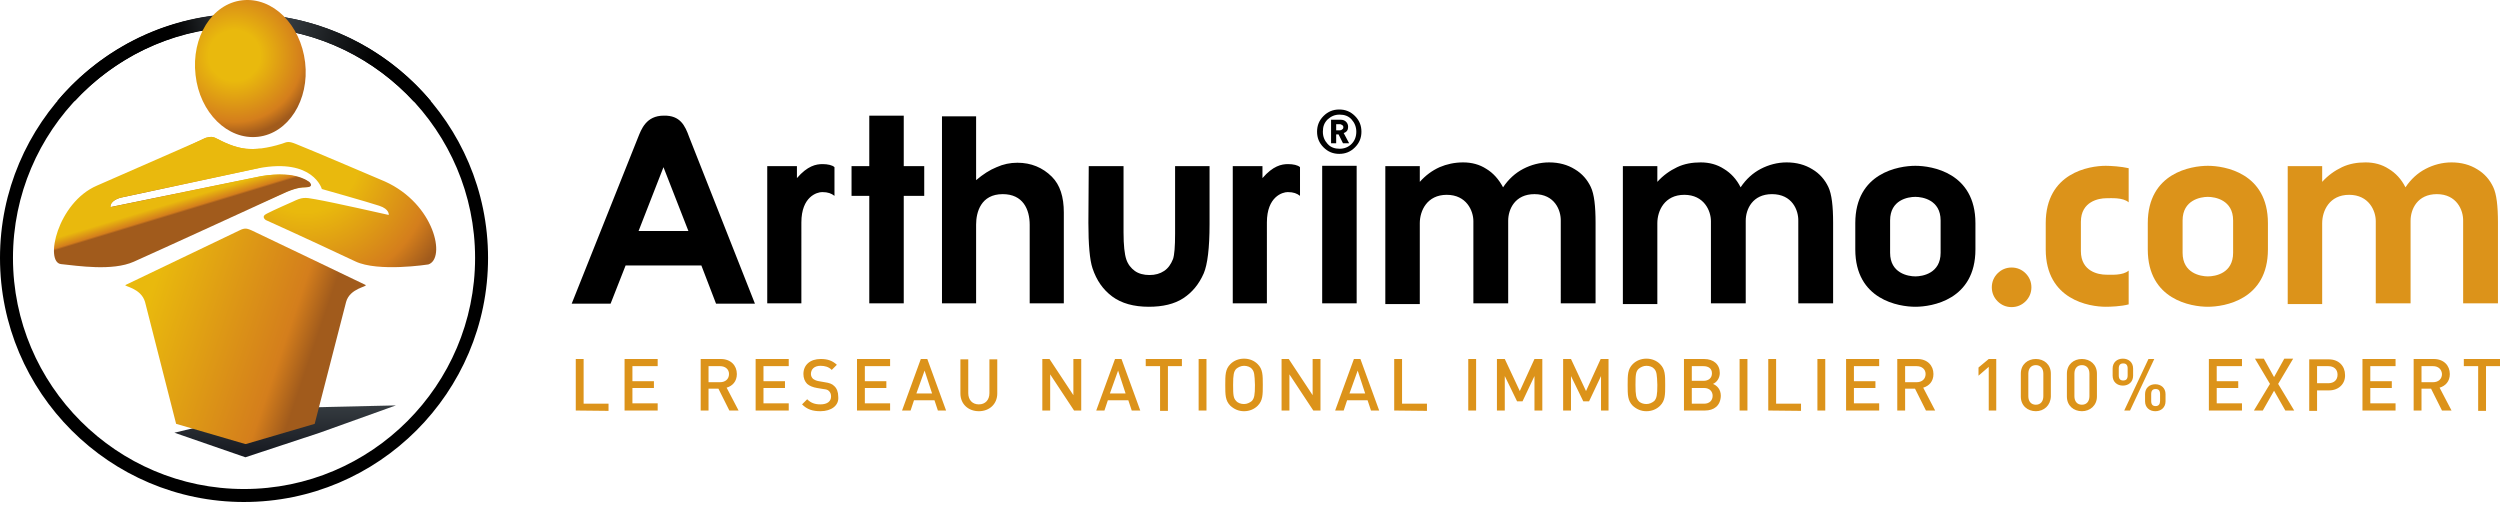 <svg xmlns="http://www.w3.org/2000/svg" width="250" height="51" viewBox="0 0 250 51" role="img">

    <defs>
        <linearGradient id="tr5if0hhya" x1="50%" x2="50%" y1="89.164%" y2="-1.96%">
            <stop offset="0%" stop-color="#181B22"></stop>
            <stop offset="100%" stop-color="#363C41"></stop>
        </linearGradient>
        <linearGradient id="ppt9d5pucb" x1="8.059%" x2="83.796%" y1="37.94%" y2="60.548%">
            <stop offset="1.23%" stop-color="#E9B90D"></stop>
            <stop offset="75.46%" stop-color="#D47E1C"></stop>
            <stop offset="90.8%" stop-color="#A15B1C"></stop>
        </linearGradient>
        <linearGradient id="449121hdzd" x1="47.129%" x2="51.661%" y1="48.968%" y2="56.406%">
            <stop offset="1.23%" stop-color="#E9B90D"></stop>
            <stop offset="75.46%" stop-color="#D47E1C"></stop>
            <stop offset="90.8%" stop-color="#A15B1C"></stop>
        </linearGradient>
        <linearGradient id="v6aq13t18e" x1="63.767%" x2="95.238%" y1="48.223%" y2="44.924%">
            <stop offset="0%" stop-color="#000"></stop>
            <stop offset="100%" stop-color="#363C41"></stop>
        </linearGradient>
        <linearGradient id="vwqxdtvadf" x1="66.961%" x2="9.607%" y1="52.364%" y2="43.103%">
            <stop offset="0%" stop-color="#000"></stop>
            <stop offset="100%" stop-color="#363C41"></stop>
        </linearGradient>
        <radialGradient id="fl08g4xufc" cx="59.946%" cy="14.647%" r="132.824%" fx="59.946%" fy="14.647%" gradientTransform="matrix(.378 0 0 1 .373 0)">
            <stop offset="31.29%" stop-color="#E9B90D"></stop>
            <stop offset="74.23%" stop-color="#D47E1C"></stop>
            <stop offset="90.18%" stop-color="#A15B1C"></stop>
        </radialGradient>
        <radialGradient id="gb1qrjryjg" cx="36.633%" cy="41.007%" r="75.91%" fx="36.633%" fy="41.007%" gradientTransform="matrix(1 0 0 .808 0 .079)">
            <stop offset="28.83%" stop-color="#E9B90D"></stop>
            <stop offset="75.46%" stop-color="#D47E1C"></stop>
            <stop offset="90.8%" stop-color="#A15B1C"></stop>
        </radialGradient>
    </defs>
    <g fill="none" fill-rule="evenodd">
        <g fill-rule="nonzero">
            <g>
                <g>
                    <g>
                        <path fill="#DC931A" d="M57.577 41.052L57.577 35.899 58.362 35.899 58.362 40.37 60.853 40.37 60.853 41.087zM62.457 41.052L62.457 35.899 65.768 35.899 65.768 36.616 63.242 36.616 63.242 38.117 65.392 38.117 65.392 38.8 63.242 38.8 63.242 40.336 65.768 40.336 65.768 41.052zM72.935 41.052l-1.092-2.184h-.99v2.184h-.785V35.9h2.014c.99 0 1.604.648 1.604 1.501 0 .751-.444 1.195-1.024 1.366l1.195 2.286h-.922zm-.921-4.436h-1.16v1.604h1.16c.512 0 .887-.308.887-.82 0-.477-.375-.784-.887-.784zM75.563 41.052L75.563 35.899 78.874 35.899 78.874 36.616 76.348 36.616 76.348 38.117 78.498 38.117 78.498 38.8 76.348 38.8 76.348 40.336 78.874 40.336 78.874 41.052zM82.048 41.12c-.785 0-1.331-.17-1.843-.682l.512-.512c.375.376.785.512 1.33.512.683 0 1.059-.307 1.059-.785 0-.239-.068-.41-.205-.546-.136-.137-.273-.17-.58-.205l-.615-.102c-.41-.068-.75-.205-.99-.41-.238-.239-.375-.58-.375-.99 0-.887.649-1.501 1.74-1.501.684 0 1.161.17 1.605.58l-.512.512c-.307-.307-.683-.41-1.126-.41-.615 0-.956.342-.956.82 0 .17.068.34.205.477.136.103.341.205.58.24l.58.102c.478.068.751.17.956.375.273.239.41.614.41 1.058.102.887-.683 1.468-1.775 1.468zM85.7 41.052L85.7 35.899 89.01 35.899 89.01 36.616 86.485 36.616 86.485 38.117 88.635 38.117 88.635 38.8 86.485 38.8 86.485 40.336 89.01 40.336 89.01 41.052zM93.788 41.052l-.34-1.024h-2.049l-.341 1.024h-.853l1.877-5.153h.648l1.878 5.153h-.82zm-1.33-3.993l-.82 2.287h1.57l-.75-2.287zM97.884 41.12c-1.058 0-1.843-.716-1.843-1.774v-3.413h.785v3.379c0 .682.41 1.126 1.058 1.126.648 0 1.058-.444 1.058-1.126v-3.38h.785v3.414c0 1.058-.785 1.775-1.843 1.775zM107.406 41.052L105.017 37.435 105.017 41.052 104.232 41.052 104.232 35.899 104.949 35.899 107.338 39.517 107.338 35.899 108.123 35.899 108.123 41.052zM113.174 41.052l-.341-1.024h-2.048l-.341 1.024h-.82l1.878-5.153h.648l1.877 5.153h-.853zm-1.365-3.993l-.82 2.287h1.57l-.75-2.287zM116.792 36.616L116.792 41.087 116.007 41.087 116.007 36.616 114.573 36.616 114.573 35.899 118.191 35.899 118.191 36.616zM119.863 41.052L119.863 35.899 120.648 35.899 120.648 41.052zM125.768 40.575c-.341.34-.82.546-1.365.546-.546 0-.99-.205-1.365-.546-.512-.512-.512-1.093-.512-2.082 0-.99 0-1.57.512-2.082.34-.342.819-.546 1.365-.546s1.024.204 1.365.546c.512.512.512 1.092.512 2.082 0 .99 0 1.57-.512 2.082zm-.58-3.686c-.17-.205-.478-.308-.785-.308-.307 0-.58.137-.785.308-.24.273-.307.58-.307 1.604s.034 1.33.307 1.604c.17.205.478.307.785.307.307 0 .58-.137.785-.307.239-.273.307-.58.307-1.604-.034-1.058-.068-1.331-.307-1.604zM131.331 41.052L128.942 37.435 128.942 41.052 128.157 41.052 128.157 35.899 128.874 35.899 131.263 39.517 131.263 35.899 132.048 35.899 132.048 41.052zM137.099 41.052l-.341-1.024h-2.048l-.341 1.024h-.854l1.877-5.153h.649l1.877 5.153h-.819zm-1.331-3.993l-.82 2.287h1.57l-.75-2.287zM139.42 41.052L139.42 35.899 140.205 35.899 140.205 40.37 142.696 40.37 142.696 41.087zM146.826 41.052L146.826 35.899 147.611 35.899 147.611 41.052zM153.447 41.052L153.447 37.605 152.253 40.131 151.706 40.131 150.478 37.605 150.478 41.052 149.693 41.052 149.693 35.899 150.478 35.899 151.98 39.107 153.447 35.899 154.232 35.899 154.232 41.052zM160.102 41.052L160.102 37.605 158.908 40.131 158.328 40.131 157.099 37.605 157.099 41.052 156.314 41.052 156.314 35.899 157.099 35.899 158.601 39.107 160.068 35.899 160.853 35.899 160.853 41.052zM166.007 40.575c-.341.34-.82.546-1.365.546-.546 0-.99-.205-1.366-.546-.511-.512-.511-1.093-.511-2.082 0-.99 0-1.57.511-2.082.342-.342.82-.546 1.366-.546.546 0 1.024.204 1.365.546.512.512.512 1.092.512 2.082 0 .99 0 1.57-.512 2.082zm-.58-3.686c-.171-.205-.478-.308-.785-.308-.308 0-.58.137-.785.308-.273.273-.308.58-.308 1.604s.069 1.33.308 1.604c.17.205.477.307.785.307.307 0 .58-.137.785-.307.239-.273.307-.58.307-1.604-.034-1.058-.068-1.331-.307-1.604zM170.478 41.052h-2.082V35.9h2.014c.955 0 1.57.546 1.57 1.4 0 .545-.342.955-.683 1.091.41.17.785.546.785 1.195-.034.99-.683 1.467-1.604 1.467zm-.137-4.436h-1.16v1.467h1.16c.512 0 .854-.273.854-.75 0-.479-.342-.717-.854-.717zm.069 2.184h-1.23v1.57h1.23c.546 0 .853-.342.853-.785 0-.444-.307-.785-.853-.785zM173.959 41.052L173.959 35.899 174.744 35.899 174.744 41.052zM176.826 41.052L176.826 35.899 177.611 35.899 177.611 40.37 180.102 40.37 180.102 41.087zM181.741 41.052L181.741 35.899 182.526 35.899 182.526 41.052zM184.608 41.052L184.608 35.899 187.918 35.899 187.918 36.616 185.392 36.616 185.392 38.117 187.543 38.117 187.543 38.8 185.392 38.8 185.392 40.336 187.918 40.336 187.918 41.052zM192.594 41.052l-1.092-2.184h-.99v2.184h-.785V35.9h2.014c.99 0 1.604.648 1.604 1.501 0 .751-.444 1.195-1.024 1.366l1.194 2.286h-.921zm-.922-4.436h-1.16v1.604h1.16c.512 0 .888-.308.888-.82 0-.477-.376-.784-.888-.784zM198.874 41.052L198.874 36.684 197.85 37.571 197.85 36.752 198.874 35.899 199.625 35.899 199.625 41.052zM203.584 41.12c-.82 0-1.502-.545-1.502-1.467v-2.287c0-.921.683-1.467 1.502-1.467s1.501.546 1.501 1.467v2.287c-.034.887-.682 1.468-1.501 1.468zm.75-3.754c0-.512-.273-.853-.75-.853-.478 0-.751.341-.751.853v2.253c0 .512.273.853.75.853.478 0 .751-.341.751-.853v-2.253zM208.191 41.12c-.819 0-1.502-.545-1.502-1.467v-2.287c0-.921.683-1.467 1.502-1.467.82 0 1.502.546 1.502 1.467v2.287c0 .887-.683 1.468-1.502 1.468zm.751-3.754c0-.512-.273-.853-.75-.853-.479 0-.752.341-.752.853v2.253c0 .512.273.853.751.853s.751-.341.751-.853v-2.253zM212.287 38.56c-.58 0-1.024-.375-1.024-.989v-.717c0-.614.443-.99 1.024-.99.58 0 1.024.376 1.024.99v.717c0 .614-.444.99-1.024.99zm.478-1.706c0-.34-.137-.512-.444-.512s-.444.171-.444.512v.683c0 .341.137.512.444.512s.444-.17.444-.512v-.683zm.238 4.198h-.58l2.423-5.153h.58l-2.423 5.153zm2.526.069c-.58 0-1.024-.376-1.024-.99v-.717c0-.614.444-.99 1.024-.99.58 0 1.024.376 1.024.99v.717c0 .614-.444.99-1.024.99zm.478-1.707c0-.341-.137-.512-.444-.512s-.444.17-.444.512v.683c0 .341.137.512.444.512s.444-.205.444-.512v-.683zM220.887 41.052L220.887 35.899 224.198 35.899 224.198 36.616 221.672 36.616 221.672 38.117 223.823 38.117 223.823 38.8 221.672 38.8 221.672 40.336 224.198 40.336 224.198 41.052zM228.532 41.052L227.406 39.073 226.28 41.052 225.392 41.052 226.997 38.39 225.495 35.865 226.382 35.865 227.406 37.708 228.43 35.865 229.317 35.865 227.816 38.39 229.42 41.052zM232.901 39.039h-1.195v2.048h-.784v-5.154h1.945c1.024 0 1.638.683 1.638 1.57.034.853-.614 1.536-1.604 1.536zm-.068-2.423h-1.127v1.706h1.127c.546 0 .921-.307.921-.853s-.375-.853-.921-.853zM236.246 41.052L236.246 35.899 239.556 35.899 239.556 36.616 237.031 36.616 237.031 38.117 239.181 38.117 239.181 38.8 237.031 38.8 237.031 40.336 239.556 40.336 239.556 41.052zM244.198 41.052l-1.092-2.184h-.956v2.184h-.785V35.9h2.014c.99 0 1.604.648 1.604 1.501 0 .751-.444 1.195-1.024 1.366l1.195 2.286h-.956zm-.887-4.436h-1.16v1.604h1.16c.512 0 .887-.308.887-.82-.034-.477-.375-.784-.887-.784zM248.601 36.616L248.601 41.087 247.816 41.087 247.816 36.616 246.382 36.616 246.382 35.899 250 35.899 250 36.616z" transform="translate(-37 -62) translate(-257 -660) translate(256 707) translate(38 15)"></path>
                        <path fill="#000" d="M68.908 13.68l6.587 16.69h-3.89l-1.468-3.823H62.56l-1.502 3.823h-3.89l6.62-16.587c.342-.853.82-2.219 2.594-2.219 1.638-.034 2.116.99 2.526 2.116zm-2.56 3.038L63.857 23.1h4.983l-2.492-6.382zM76.758 16.616h2.935v1.194c1.058-1.229 1.911-1.4 2.56-1.4.512 0 .99.103 1.194.308v2.867c-.307-.24-.648-.376-1.229-.376-.512 0-2.081.444-2.081 3.038V30.336h-3.413v-13.72h.034zM123.276 16.616h2.97v1.194c1.058-1.229 1.911-1.4 2.56-1.4.511 0 .99.103 1.194.308v2.867c-.307-.24-.648-.376-1.229-.376-.512 0-2.082.444-2.082 3.038V30.336h-3.413v-13.72zM86.928 11.564L90.375 11.564 90.375 16.616 92.423 16.616 92.423 19.585 90.375 19.585 90.375 30.336 86.928 30.336 86.928 19.585 85.154 19.585 85.154 16.616 86.928 16.616zM100.273 19.414c-2.184 0-2.662 1.809-2.662 3.038v7.884h-3.413V11.633h3.413v6.382c.683-.58 1.365-1.024 2.048-1.297.682-.307 1.365-.444 2.082-.444 1.365 0 2.525.478 3.447 1.4.819.819 1.194 2.013 1.194 3.583v9.079h-3.413v-7.85c0-1.57-.682-3.072-2.696-3.072zM108.874 16.616h3.48v6.62c0 1.298.103 2.185.274 2.697.17.512.478.887.853 1.16.376.273.888.41 1.468.41s1.058-.137 1.467-.41c.41-.273.683-.682.888-1.194.136-.41.205-1.229.205-2.526v-6.757h3.447v5.802c0 2.389-.205 4.027-.58 4.914-.478 1.092-1.161 1.912-2.048 2.492-.888.58-2.048.853-3.447.853-1.502 0-2.73-.341-3.652-1.024-.922-.683-1.57-1.604-1.98-2.833-.273-.819-.41-2.355-.41-4.539l.035-5.665zM153.447 19.414c-1.945 0-2.628 1.502-2.628 2.662v8.26h-3.481V22.11c0-1.023-.683-2.628-2.662-2.628-1.98 0-2.696 1.605-2.696 2.833v8.089h-3.448V16.616h3.448v1.57c.58-.649 1.228-1.127 1.979-1.468.717-.307 1.502-.478 2.355-.478s1.638.205 2.32.649c.683.41 1.23 1.023 1.673 1.843.546-.82 1.229-1.434 2.014-1.843.785-.41 1.672-.649 2.594-.649.99 0 1.843.239 2.56.683.75.443 1.262 1.058 1.603 1.774.342.717.478 1.912.478 3.584v8.055h-3.48V22.11c.033-1.092-.615-2.696-2.629-2.696zM177.201 19.414c-1.945 0-2.628 1.502-2.628 2.662v8.26h-3.48V22.11c0-1.023-.683-2.628-2.663-2.628-1.98 0-2.696 1.605-2.696 2.833v8.089h-3.447V16.616h3.447v1.57c.58-.649 1.263-1.127 1.98-1.468.716-.341 1.501-.478 2.354-.478.854 0 1.638.205 2.321.649.683.41 1.263 1.023 1.672 1.843.547-.82 1.23-1.434 2.014-1.843.785-.41 1.672-.649 2.594-.649.99 0 1.843.239 2.56.683.75.443 1.262 1.058 1.604 1.774.341.717.478 1.912.478 3.584v8.055h-3.482V22.11c.034-1.092-.614-2.696-2.628-2.696z" transform="translate(-37 -62) translate(-257 -660) translate(256 707) translate(38 15)"></path>
                        <path fill="#DC931A" d="M201.16 26.752c.546 0 1.024.205 1.4.58.375.376.58.853.58 1.4 0 .546-.205 1.023-.58 1.399-.376.375-.854.58-1.4.58-.546 0-1.023-.205-1.399-.58-.375-.376-.58-.853-.58-1.4 0-.546.205-1.023.58-1.399.376-.375.853-.58 1.4-.58zM243.686 19.414c-1.945 0-2.628 1.502-2.628 2.662v8.26h-3.481V22.11c0-1.023-.683-2.628-2.662-2.628-1.98 0-2.697 1.605-2.697 2.833v8.089h-3.447V16.616h3.447v1.57c.58-.649 1.263-1.127 1.98-1.468.717-.341 1.502-.478 2.355-.478s1.638.205 2.32.649c.683.41 1.264 1.023 1.673 1.843.546-.82 1.229-1.434 2.014-1.843.785-.41 1.672-.649 2.594-.649.99 0 1.843.239 2.56.683.75.443 1.262 1.058 1.603 1.774.342.717.478 1.912.478 3.584v8.055h-3.481V22.11c.034-1.092-.648-2.696-2.628-2.696z" transform="translate(-37 -62) translate(-257 -660) translate(256 707) translate(38 15)"></path>
                        <path fill="#000" d="M197.543 24.943c0 5.051-4.369 5.734-6.007 5.734s-6.007-.683-6.007-5.734v-2.628c0-5.051 4.369-5.734 6.007-5.734s6.007.683 6.007 5.734v2.628zm-8.533.341c0 2.048 1.81 2.355 2.526 2.355.717 0 2.525-.307 2.525-2.355v-3.242c0-2.048-1.808-2.355-2.525-2.355-.751 0-2.526.307-2.526 2.355v3.242z" transform="translate(-37 -62) translate(-257 -660) translate(256 707) translate(38 15)"></path>
                        <path fill="#DC931A" d="M226.792 24.943c0 5.051-4.369 5.734-6.007 5.734s-6.007-.683-6.007-5.734v-2.628c0-5.051 4.369-5.734 6.007-5.734s6.007.683 6.007 5.734v2.628zm-8.533.341c0 2.048 1.81 2.355 2.526 2.355.75 0 2.526-.307 2.526-2.355v-3.242c0-2.048-1.81-2.355-2.526-2.355-.717 0-2.526.307-2.526 2.355v3.242zM210.614 27.469c-.75 0-2.525-.307-2.525-2.355v-2.935c0-2.048 1.809-2.355 2.525-2.355.444 0 1.673-.103 2.253.41V16.82c-.717-.17-1.809-.239-2.287-.239-1.638 0-6.007.683-6.007 5.734v2.628c0 5.051 4.369 5.734 6.007 5.734.444 0 1.536-.034 2.287-.239v-3.379c-.58.512-1.809.41-2.253.41z" transform="translate(-37 -62) translate(-257 -660) translate(256 707) translate(38 15)"></path>
                        <path fill="#000" d="M136.143 13.168c0 .615-.204 1.127-.648 1.57-.444.444-.956.649-1.57.649-.614 0-1.126-.205-1.57-.649-.444-.443-.649-.955-.649-1.57 0-.614.205-1.126.649-1.57.444-.443.956-.648 1.57-.648.614 0 1.126.205 1.57.648.444.444.648.956.648 1.57zm-.512 0c0-.477-.17-.887-.477-1.228-.308-.342-.717-.478-1.195-.478-.478 0-.853.17-1.194.478-.342.341-.478.716-.478 1.228s.17.888.478 1.23c.307.34.716.477 1.194.477s.887-.17 1.195-.478c.307-.307.477-.717.477-1.229zm-.716 1.16h-.615l-.443-.887h-.24v.888h-.511v-2.355h.955c.24 0 .41.068.547.205.136.136.204.307.204.512 0 .307-.136.512-.443.614l.546 1.024zm-.58-1.603c0-.103-.035-.17-.103-.205-.068-.034-.136-.102-.239-.102h-.375v.614h.375c.103 0 .17-.034.24-.102.067-.035.101-.103.101-.205zM132.218 16.581L135.666 16.581 135.666 30.336 132.218 30.336z" transform="translate(-37 -62) translate(-257 -660) translate(256 707) translate(38 15)"></path>
                        <g>
                            <path fill="url(#tr5if0hhya)" d="M17.44 43.271L24.539 45.728 31.98 43.271 39.59 40.54 27.679 40.813z" transform="translate(-37 -62) translate(-257 -660) translate(256 707) translate(38 15)"></path>
                            <path fill="#000" d="M24.403 50.2C10.956 50.2 0 39.243 0 25.795 0 12.35 10.956 1.394 24.403 1.394s24.402 10.955 24.402 24.402c0 13.448-10.955 24.403-24.402 24.403zm0-47.51c-12.73 0-23.106 10.376-23.106 23.106 0 12.73 10.375 23.106 23.106 23.106 12.73 0 23.106-10.375 23.106-23.106 0-12.73-10.376-23.105-23.106-23.105z" transform="translate(-37 -62) translate(-257 -660) translate(256 707) translate(38 15)"></path>
                            <path fill="url(#ppt9d5pucb)" d="M24.505 44.397l-6.894-2.014L14.505 30.2c-.41-1.433-2.218-1.57-1.945-1.706 0 0 11.126-5.325 11.399-5.461.273-.137.444-.17.58-.17h.034c.103 0 .273.033.58.17.308.136 11.4 5.46 11.4 5.46.273.171-1.57.308-1.945 1.707l-3.14 12.184-6.86 2.014h-.103z" transform="translate(-37 -62) translate(-257 -660) translate(256 707) translate(38 15)"></path>
                            <path fill="url(#fl08g4xufc)" d="M9.215 19.073c4.846-2.116 10.99-5.12 11.195-5.222.238-.102.682-.273 1.16-.034.82.41 1.809.921 3.003 1.058.854.102 2.15-.034 3.652-.512.478-.17.615-.273 1.365.034.99.376 8.908 3.754 8.908 3.754 4.983 2.253 6.11 7.714 4.335 8.294 0 0-5.017.785-7.304-.307-5.29-2.492-8.942-4.13-8.942-4.13s-.546-.341.102-.648c.649-.342 2.594-1.195 2.594-1.195.922-.444 1.16-.444 2.253-.239 1.775.307 7.338 1.57 7.338 1.57s.102-.58-.956-.921c-1.024-.342-5.734-1.673-5.734-1.673s-.853-3.106-6.314-2.082l-13.754 2.935s-1.126.24-1.092.956l15.12-3.106c1.365-.205 3.378-.307 4.71.58 0 0 .614.547-.41.547-.649 0-1.434.238-2.628.819-1.024.512-13.516 5.733-15.666 6.69" transform="translate(-37 -62) translate(-257 -660) translate(256 707) translate(38 15)"></path>
                            <path fill="url(#449121hdzd)" d="M24.608 14.875c-1.195-.137-2.219-.649-3.004-1.058-.17-.103-.307-.103-.478-.137l-.546.103c-.068.034-.102.034-.136.068-.24.102-5.905 2.594-10.751 4.71-3.96 1.706-5.256 7.68-3.584 7.85 1.673.17 5.12.716 7.27-.24 2.15-.955 13.481-6.143 14.505-6.62 1.194-.58 1.98-.82 2.628-.82 1.024 0 .41-.546.41-.546-1.332-.921-3.311-.819-4.71-.58l-15.154 3.106c-.034-.717 1.058-.956 1.058-.956l13.823-2.969c.034 0 .068 0 .102-.034v-1.877c-.546.034-1.024.034-1.433 0z" transform="translate(-37 -62) translate(-257 -660) translate(256 707) translate(38 15)"></path>
                            <path fill="url(#v6aq13t18e)" d="M7.474 10.097c4.232-4.574 10.273-7.44 16.963-7.44h.307V1.36h-.307c-7.509 0-14.232 3.413-18.703 8.737h1.74z" transform="translate(-37 -62) translate(-257 -660) translate(256 707) translate(38 15)"></path>
                            <path fill="url(#vwqxdtvadf)" d="M25.904 2.725c6.11.41 11.536 3.174 15.461 7.406h1.74C38.943 5.148 32.8 1.87 25.94 1.428v1.297h-.035z" transform="translate(-37 -62) translate(-257 -660) translate(256 707) translate(38 15)"></path>
                            <path fill="url(#gb1qrjryjg)" d="M30.512 6.24c.444 3.754-1.672 7.1-4.71 7.44-3.037.342-5.836-2.423-6.246-6.177C19.113 3.714 21.195.37 24.232.028c3.038-.34 5.836 2.424 6.28 6.212z" transform="translate(-37 -62) translate(-257 -660) translate(256 707) translate(38 15)"></path>
                        </g>
                    </g>
                </g>
            </g>
        </g>
    </g>
</svg>